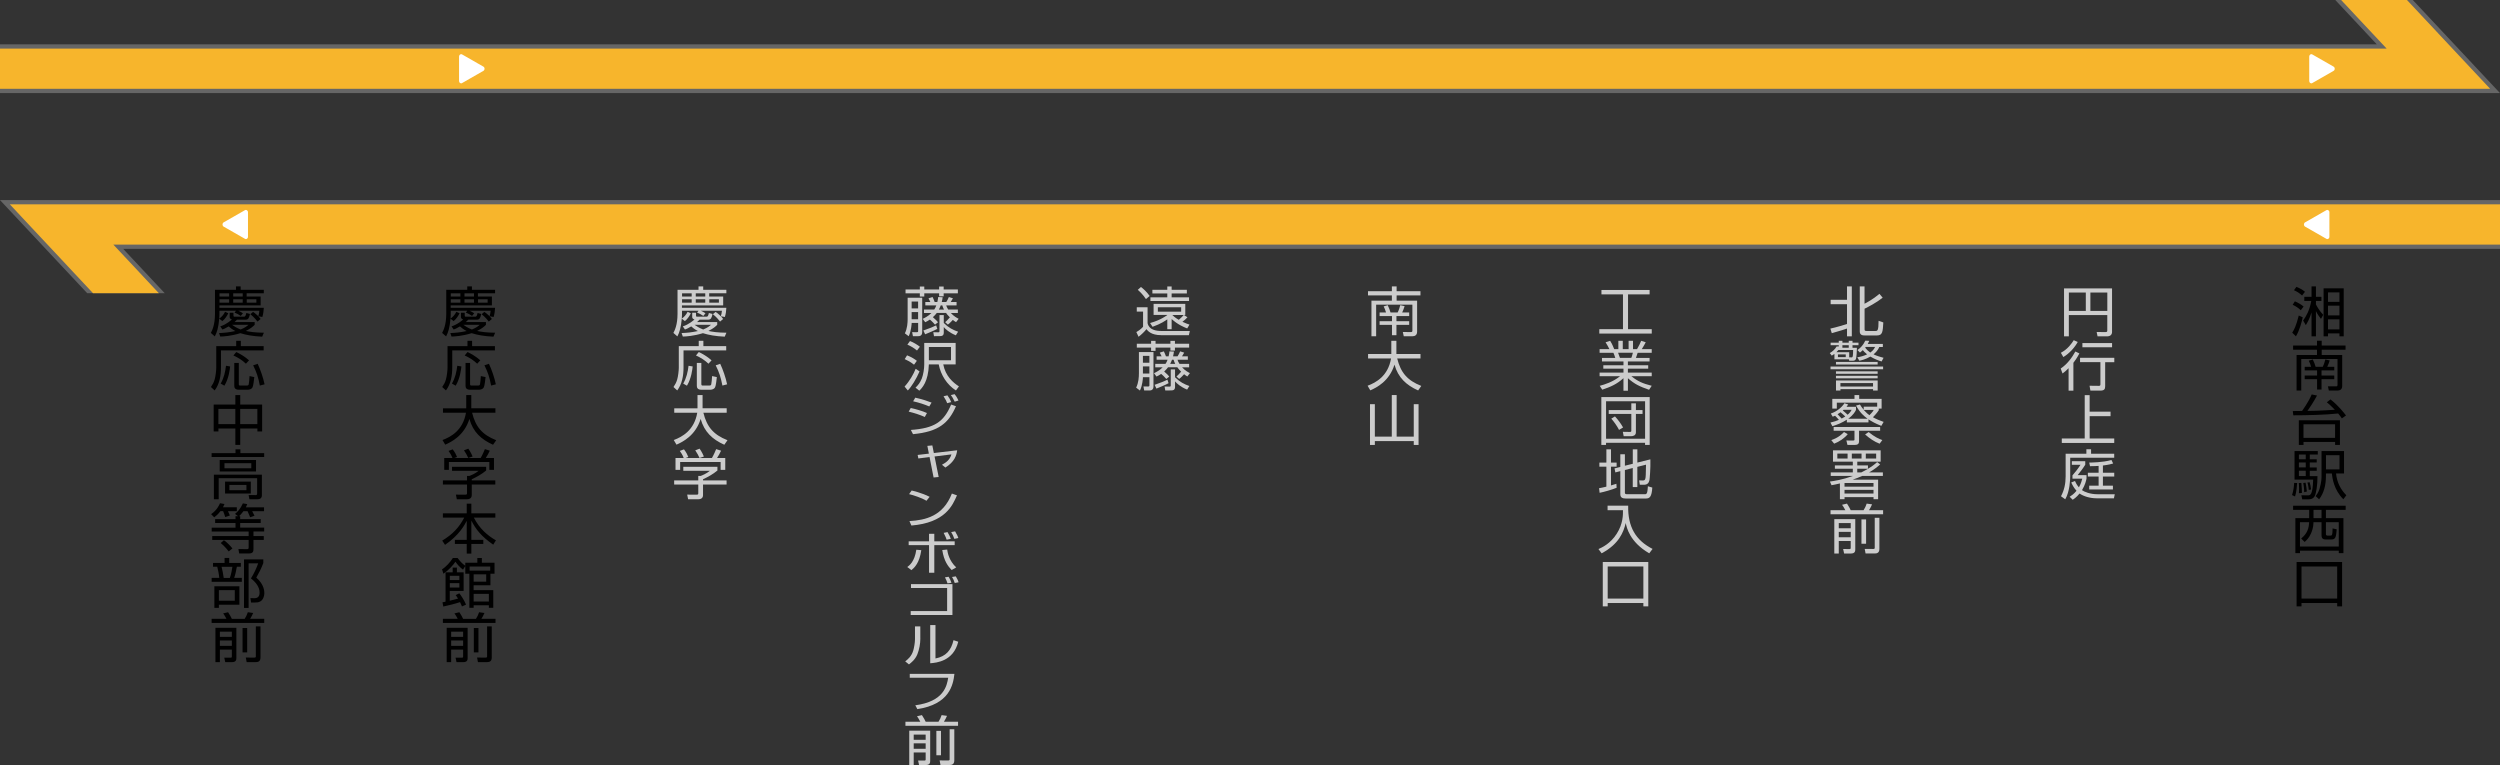 <?xml version="1.0" encoding="UTF-8"?>
<svg id="_レイヤー_1" data-name="レイヤー_1" xmlns="http://www.w3.org/2000/svg" viewBox="0 0 873.86 267.41">
  <rect x="0" y="0" width="873.86" height="267.41" fill="#333333" stroke="none"/>
  <defs>
    <style>
      .cls-1 {
        fill: #fff;
      }

      .cls-2 {
        fill: #666;
      }

      .cls-3 {
        fill: #ccc;
      }

      .cls-4 {
        fill: #f7b52c;
      }
    </style>
  </defs>
  <polygon class="cls-2" points="0 15.5 0 32.54 873.86 32.54 843.38 0 816.28 0 830.8 15.5 0 15.5"/>
  <polygon class="cls-4" points="817.88 31.05 852.75 31.05 870.42 31.05 841.34 0 818.33 0 834.24 16.99 817.88 16.99 0 16.99 0 31.05 817.88 31.05"/>
  <polygon class="cls-2" points="873.86 86.99 873.86 69.94 0 69.94 30.48 102.49 57.58 102.49 43.06 86.99 873.86 86.99"/>
  <polygon class="cls-4" points="55.98 71.43 21.11 71.43 3.44 71.43 32.52 102.49 55.53 102.49 39.62 85.5 55.98 85.5 873.86 85.5 873.86 71.43 55.98 71.43"/>
  <g>
    <path d="M801.23,116.29c.65-1.03,1.35-2.27,2.29-6l1.39.62c-.32,1.5-1.07,4.46-2.38,6.65l-1.31-1.28ZM804.22,108.43c-1.03-.92-1.58-1.28-2.83-1.9l.77-1.2c1.15.49,2.12,1.05,3.05,1.82l-.99,1.28ZM804.68,103.3c-.97-.88-1.68-1.33-2.83-1.86l.85-1.17c1.11.43,2.16,1.03,2.99,1.71l-1.01,1.32ZM805.05,112.04c1.05-1.5,2.26-3.53,2.83-6.84h-2.43v-1.45h2.53v-3.63h1.54v3.63h1.92v1.45h-1.92v1.2c.3.62,1.19,2.24,2.55,3.65l-.79,1.41c-.36-.45-1.21-1.54-1.76-2.71v8.82h-1.54v-8.37c-.67,2.2-1.38,3.46-2,4.44l-.93-1.6ZM819.22,117.56h-1.48v-1.02h-4v1.02h-1.54v-16.77h7.03v16.77ZM817.74,102.21h-4v3.31h4v-3.31ZM817.74,106.85h-4v3.4h4v-3.4ZM817.74,111.61h-4v3.52h4v-3.52Z"/>
    <path d="M811.54,119.1v1.67h8.33v1.47h-8.33v1.84h7.16v10.85c0,1.3-.93,1.58-1.58,1.58h-3.09l-.32-1.48,2.85.02c.26,0,.5-.08.5-.45v-9.12h-12.67v11.03h-1.64v-12.43h7.14v-1.84h-8.35v-1.47h8.35v-1.67h1.64ZM807.84,128.2c-.26-.88-.51-1.49-.83-2.12l1.41-.43c.46.92.73,1.67.99,2.56h2.49c.44-.88.75-1.88.91-2.56l1.52.34c-.22.75-.53,1.58-.85,2.22h2.45v1.26h-4.45v1.79h4.45v1.28h-4.45v3.61h-1.56v-3.61h-4.33v-1.28h4.33v-1.79h-4.33v-1.26h2.26Z"/>
    <path d="M814.61,139.61c2.85,2.22,4.89,4.91,5.42,5.62l-1.44,1.01c-.34-.49-.69-.98-1.31-1.71-4.18.49-11.44.64-15.67.64l-.18-1.49c.12,0,2.91-.04,3.25-.04.14-.21,2.3-3.18,3.36-5.77l1.86.38c-1.03,1.96-2.55,4.29-3.34,5.38.47,0,2.67-.04,3.11-.06,1.09-.02,5.58-.28,6.47-.34-1.56-1.62-2.26-2.16-2.81-2.61l1.29-1.02ZM817.9,155.53h-1.68v-1.05h-11.04v1.05h-1.64v-8.63h14.37v8.63ZM816.21,148.31h-11.04v4.74h11.04v-4.74Z"/>
    <path d="M801.17,173.05c.55-1.54.71-3.5.73-4.25l1.05.04c-.04.75-.22,3.16-.73,4.7l-1.05-.49ZM810.18,158.89h-2.81v1.64h2.43v1.13h-2.43v1.73h2.43v1.17h-2.43v1.86h2.69c.02,3.25-.46,6-.95,6.94-.16.32-.61,1.17-2.16,1.17h-2.22l-.3-1.41,2.28.02c.77,0,1.68.04,1.84-5.51h-6.51v-9.96h8.13v1.24ZM803.55,172.41c.04-.43.08-.81.08-1.64,0-1.03-.06-1.45-.1-1.94l.89-.02c.16,1.8.16,2.01.2,3.5l-1.07.09ZM805.96,158.89h-2.39v1.64h2.39v-1.64ZM805.96,161.65h-2.39v1.73h2.39v-1.73ZM805.96,164.55h-2.39v1.86h2.39v-1.86ZM805.41,172.03c0-1.43-.24-2.75-.32-3.2l.81-.11c.22,1.05.38,2.03.44,3.1l-.93.21ZM807.01,171.26c-.02-.41-.12-1.43-.46-2.58l.75-.13c.2.64.42,1.48.53,2.54l-.83.17ZM819.34,157.65v7.84h-2.79c.32,3.18,1.62,5.62,3.6,7.63l-1.05,1.39c-3.32-3.29-3.84-7.41-4.02-9.02h-2.06v.83c0,3.31-.73,6.05-2.39,8.2l-1.23-1.11c.42-.54,1.03-1.32,1.39-2.59.69-2.39.69-3.67.69-4.57v-8.59h7.86ZM817.76,159.12h-4.73v4.96h4.73v-4.96Z"/>
    <path d="M819.9,178.21h-6.89v2.89h6.12v12.24h-1.62v-.85h-13.56v.85h-1.62v-12.24h4.83v-2.89h-5.62v-1.43h18.37v1.43ZM807.15,182.52h-3.21v8.52h13.56v-8.52h-4.49v4.19c0,.36.26.51.59.51h.99c.4,0,.77,0,.75-2.52l1.44.32c-.2,2.65-.38,3.55-1.84,3.55h-1.76c-.71,0-1.7,0-1.7-1.41v-4.64h-2.83v.34c0,1.39-.53,2.91-.91,3.72-.63,1.39-1.39,2.16-2.16,2.86l-1.21-1.2c1.21-1.05,2.59-2.44,2.75-5.34l.02-.38ZM811.48,178.21h-2.81v2.89h2.81v-2.89Z"/>
    <path d="M804.48,211.95h-1.72v-15.51h15.91v15.51h-1.72v-1.17h-12.47v1.17ZM804.48,209.23h12.47v-11.22h-12.47v11.22Z"/>
  </g>
  <g>
    <path class="cls-3" d="M738.26,115.97c0,1.07-.67,1.6-1.76,1.6h-3.31l-.32-1.52,3.13.02c.36,0,.59-.08.59-.53v-5.4h-13.44v7.43h-1.68v-16.77h16.78v15.17ZM723.16,102.26v6.43h5.92v-6.43h-5.92ZM730.68,102.26v6.43h5.92v-6.43h-5.92Z"/>
    <path class="cls-3" d="M720.31,128.82c2.41-1.64,3.98-3.89,5.12-5.96l1.41.68c-.95,1.75-1.6,2.65-2.1,3.27v9.74h-1.68v-7.84c-.89.9-1.56,1.43-2.12,1.84l-.63-1.73ZM720.37,123.31c2.45-1.28,3.86-3.37,4.49-4.4l1.4.62c-.95,1.77-2.79,3.93-5.03,5.28l-.87-1.5ZM739.04,126.6h-3.19v8.4c0,1.07-.36,1.54-1.76,1.54h-3.4l-.3-1.71,3.21.04c.42,0,.59-.08.59-.53v-7.75h-7.12v-1.52h11.97v1.52ZM738.26,121.38h-10.37v-1.47h10.37v1.47Z"/>
    <path class="cls-3" d="M730.43,143.89h7.3v1.58h-7.3v7.8h8.59v1.56h-18.33v-1.56h8.01v-15.15h1.72v5.77Z"/>
    <path class="cls-3" d="M729.28,158.61v-1.56h1.64v1.56h8.09v1.39h-15.38v6.54c0,.86-.12,5.25-1.74,7.99l-1.48-1.07c1.15-2.14,1.62-4.46,1.62-6.88v-7.97h7.24ZM739.21,172.75l-.3,1.43h-6.06c-2.32,0-4.57-.71-5.96-1.67-1.01,1.26-1.9,1.86-2.39,2.18l-1.07-1.05c.59-.38,1.46-.92,2.4-2.09-.99-1.09-1.52-2.18-1.84-2.91l1.31-.51c.22.51.57,1.3,1.37,2.22.77-1.37,1.01-2.39,1.17-3.04h-3.42v-1.15c.67-.73,2.12-2.56,2.81-3.7h-3.03v-1.26h4.69v1.24c-.61,1.02-2.02,2.88-2.65,3.63h3.09v1.2c-.16.79-.46,2.2-1.58,4.06.81.58,2.83,1.43,5.42,1.43h6.06ZM735.06,165.25h3.96v1.33h-3.96v3.18h3.5v1.33h-8.29v-1.33h3.29v-3.18h-3.76v-1.33h3.76v-2.39c-1.62.09-2.22.09-3.01.09l-.28-1.26c.77-.02,4.65-.02,7.78-.9l.59,1.22c-.69.19-1.7.49-3.58.7v2.54Z"/>
  </g>
  <g>
    <path class="cls-3" d="M639.79,114.86c2.08-.45,4.87-1.3,5.82-1.62v-6.92h-5.72v-1.52h5.72v-4.68h1.68v17.45h-1.68v-2.73c-.42.15-3.19,1.07-5.32,1.62l-.49-1.6ZM651.74,100.12v6.05c.59-.3,2.99-1.56,5.21-3.46l1.13,1.35c-2.12,1.69-5.05,3.23-6.33,3.85v7.22c0,.43.14.56.71.56h3.05c.73,0,1.13,0,1.13-3.55l1.66.56c-.18,3.21-.26,4.55-2.18,4.55h-4.37c-.44,0-1.68,0-1.68-1.35v-15.79h1.68Z"/>
    <path class="cls-3" d="M646.3,125.61h-5.09v-1.9c-.42.3-.67.45-.93.6l-.69-.9c.99-.56,1.82-1.32,2.39-2.31h.75v-.43h-2.85v-.9h2.85v-.64h1.27v.64h2.22v-.64h1.31v.64h2.1v.9h-2.1v.9h1.54c0,.66-.1,3.59-.4,4.04-.1.13-.32.49-.99.49h-1.31l-.08-.49ZM658.23,129.07h-18.38v-.94h18.38v.94ZM656.32,127.41h-14.57v-.9h14.57v.9ZM656.32,130.66h-14.57v-.87h14.57v.87ZM656.32,132.24h-14.57v-.87h14.57v.87ZM656.32,136.51h-1.6v-.49h-11.4v.49h-1.56v-3.53h14.57v3.53ZM642.6,122.35c-.24.28-.46.51-.69.75h4.47v1.8l.81.02c.14,0,.28-.02.36-.17.18-.39.2-2.03.2-2.41h-5.15ZM645.17,123.88h-2.73v.96h2.73v-.96ZM654.71,133.9h-11.4v1.2h11.4v-1.2ZM646.22,121.56v-.9h-2.22v.9h2.22ZM658.14,120.21v1.07h-1.25c-.16.38-.61,1.45-2,2.59,1.25.58,2.47.92,3.5,1.2l-.69,1.28c-.99-.3-2.3-.75-3.92-1.71-1.72,1-3.19,1.32-3.86,1.45l-.71-1.2c1.45-.24,2.43-.56,3.42-1.03-.81-.64-1.25-1.17-1.5-1.48-.38.38-.67.6-.99.86l-.87-.88c1.23-.9,2-1.75,2.73-3.29l1.41.06c-.22.49-.36.73-.55,1.09h5.28ZM652.14,121.28l-.18.23c.61.81,1.19,1.3,1.78,1.73,1.11-.79,1.44-1.49,1.68-1.96h-3.29Z"/>
    <path class="cls-3" d="M639.79,147.71c1.38-.32,2.18-.6,2.99-.96-.51-.6-1.01-1.09-1.35-1.43-.38.19-.5.23-.81.34l-.67-1.11c2.14-.7,3.92-2.26,4.77-3.61l1.31.45c-.2.28-.34.49-.59.81h3.31v1.09c-.24.49-.81,1.69-2.71,3.08h6.77c-1.19-.85-2.69-2.09-4.04-4.61l1.37-.36c.3.49.63,1.03,1.31,1.84v-1.09h4.71v-1.41h-14.11v2.09h-1.58v-3.42h7.76v-1.32h1.64v1.32h7.84v3.42h-.99v.56c-.65,1.05-1.72,2.12-2.04,2.46,1.21.68,2.43,1.15,3.74,1.62l-.81,1.39c-2.16-.85-3.46-1.6-4.49-2.29v1.07h-7.56v-.94c-1.78,1.13-3.36,1.75-5.07,2.27l-.67-1.28ZM640.11,153.84c.83-.3,2.77-.98,4.45-2.84l1.31.75c-1.11,1.41-2.97,2.65-4.75,3.33l-1.01-1.24ZM649.82,150.57v3.72c0,.83-.47,1.24-1.54,1.24h-2.51l-.38-1.56,2.32.02c.24,0,.51,0,.51-.32v-3.1h-7.28v-1.32h16.25v1.32h-7.36ZM645,145.59c-.46-.47-.87-.81-1.66-1.49-.51.38-.77.54-1.03.7.4.38,1.03,1.03,1.44,1.5.4-.19.89-.47,1.25-.71ZM644.4,143.24c-.12.09-.2.17-.26.23,1.11.96,1.23,1.05,1.68,1.5.91-.77,1.17-1.26,1.42-1.73h-2.85ZM651.45,143.29c.85.96,1.54,1.52,2,1.84,1.09-1.09,1.33-1.52,1.5-1.84h-3.5ZM653.17,151.02c2.1,1.73,3.62,2.39,4.79,2.8l-.95,1.28c-1.94-.77-3.42-1.79-5.07-3.23l1.23-.85Z"/>
    <path class="cls-3" d="M649.19,162.67h3.74v1.18h-3.74v1.28h1.42c3.29-1.6,4.79-2.93,5.54-3.61l1.05.81c-.59.54-1.68,1.54-3.88,2.8h4.83v1.22h-7.2c-1.01.47-2.34.96-3.38,1.32h8.91v6.82h-1.6v-.73h-10.13v.73h-1.62v-5.51c-1.48.36-2.12.47-2.93.62l-.57-1.28c1.56-.21,4.43-.64,8.09-1.97h-7.8v-1.22h7.72v-1.28h-6.27v-1.18h6.27v-1.3h-6.93v-3.95h16.66v3.95h-8.17v1.3ZM645.81,158.55h-3.58v1.73h3.58v-1.73ZM654.87,168.83h-10.13v1.28h10.13v-1.28ZM654.87,171.24h-10.13v1.28h10.13v-1.28ZM650.69,158.55h-3.4v1.73h3.4v-1.73ZM655.8,158.55h-3.62v1.73h3.62v-1.73Z"/>
    <path class="cls-3" d="M645.03,178.34c-.34-.71-.91-1.58-1.15-1.9l1.72-.41c.61.88,1.09,1.84,1.31,2.31h4.49c.55-.88.75-1.33,1.09-2.31l1.88.26c-.32.77-.63,1.33-1.07,2.05h4.93v1.43h-18.38v-1.43h5.18ZM648.5,181.46v10.55c0,.54-.02,1.47-1.54,1.47h-2.36l-.34-1.58,2.1.02c.42,0,.55-.04.55-.45v-2.37h-4.18v4.38h-1.56v-12.01h7.32ZM646.91,182.84h-4.18v1.82h4.18v-1.82ZM646.91,185.9h-4.18v1.9h4.18v-1.9ZM650.66,190.07v-8.52h1.62v8.52h-1.62ZM656.93,180.99v10.88c0,1.5-1.01,1.6-1.7,1.6h-3.13l-.3-1.6,2.99.02c.51,0,.51-.23.51-.45v-10.45h1.62Z"/>
  </g>
  <g>
    <path class="cls-3" d="M576.61,101.36v1.54h-7.54v12.16h8.29v1.54h-18.33v-1.54h8.27v-12.16h-7.52v-1.54h16.82Z"/>
    <path class="cls-3" d="M576.43,136.25c-3.36-1.17-5.03-1.97-7.4-4.04v4.36h-1.56v-4.38c-2.32,2.12-4.61,3.1-7.42,4.02l-.87-1.35c1.82-.49,4.57-1.33,7.11-3.36h-7.16v-1.26h8.35v-1.37h-7.05v-1.2h7.05v-1.32h-7.52v-1.24h4.65c-.12-.45-.46-1.39-.65-1.8h-4.83v-1.28h3.42c-.4-.83-.61-1.2-1.33-2.39l1.6-.51c.24.38.71,1.11,1.41,2.9h1.46v-2.91h1.54v2.91h2.04v-2.91h1.54v2.91h1.41c.61-.98,1.11-2.11,1.44-2.9l1.6.51c-.28.56-.89,1.64-1.39,2.39h3.48v1.28h-4.91c-.26.81-.4,1.2-.61,1.8h4.77v1.24h-7.58v1.32h7.1v1.2h-7.1v1.37h8.33v1.26h-7.12c2.24,1.8,4,2.56,7.12,3.35l-.93,1.41ZM570.21,125.1c.08-.19.42-1.05.55-1.8h-5.17c.1.26.53,1.52.65,1.8h3.96Z"/>
    <path class="cls-3" d="M576.64,138.8v16.73h-1.62v-.75h-13.64v.75h-1.64v-16.73h16.9ZM561.39,140.25v13.1h13.64v-13.1h-13.64ZM562.32,143.33h7.9v-2.35h1.6v2.35h2.32v1.37h-2.32v6.43c0,1.07-.95,1.35-1.7,1.35h-2.57l-.3-1.54,2.47.04c.34,0,.5-.09.5-.41v-5.87h-7.9v-1.37ZM564.49,145.55c.87.94,1.94,2.24,2.85,3.87l-1.42.85c-.67-1.37-1.9-3.05-2.71-3.93l1.29-.79Z"/>
    <path class="cls-3" d="M565.09,170.49c-1.35.6-4.49,1.49-5.96,1.77l-.18-1.62c.55-.09,1.07-.17,2.55-.53v-6.99h-2.45v-1.43h2.45v-4.62h1.62v4.62h1.96v1.43h-1.96v6.56c1.09-.32,1.42-.43,1.88-.58l.08,1.39ZM570.73,162.11v-5.04h1.6v4.62l4.55-1.13c.1,3.08-.24,6.86-.32,7.26-.2.96-.73,1.62-1.86,1.62h-1.52l-.24-1.52,1.38.02c.57,0,.69-.28.81-.71.14-.45.16-1.6.22-4.81l-3.03.77v7.07h-1.6v-6.67l-2.75.7v7.95c0,.36.24.51.71.51h6.2c.4,0,.61,0,.83-.54.18-.47.26-1.69.3-2.24l1.54.45c-.2,3.4-1.03,3.83-2.24,3.83h-7.1c-1.13,0-1.84-.39-1.84-1.47v-8.1l-1.74.45-.28-1.41,2.02-.51v-4.42h1.6v4l2.75-.68Z"/>
    <path class="cls-3" d="M569.12,176.76c-.16,7.37,2.61,12.09,8.53,15.11l-1.17,1.54c-6.87-3.99-7.9-9.06-8.21-10.6-.79,3.27-2.39,7.37-8.43,10.6l-1.11-1.49c1.27-.56,4.18-1.88,6.39-5.36,2.22-3.46,2.2-6.66,2.18-8.23h-5.38v-1.58h7.2Z"/>
    <path class="cls-3" d="M561.96,211.95h-1.72v-15.51h15.91v15.51h-1.72v-1.17h-12.47v1.17ZM561.96,209.23h12.47v-11.22h-12.47v11.22Z"/>
  </g>
  <g>
    <path class="cls-3" d="M488.18,100.12v1.67h8.33v1.47h-8.33v1.84h7.16v10.85c0,1.3-.93,1.58-1.58,1.58h-3.09l-.32-1.48,2.85.02c.26,0,.49-.08.49-.45v-9.12h-12.67v11.03h-1.64v-12.43h7.14v-1.84h-8.35v-1.47h8.35v-1.67h1.64ZM484.48,109.22c-.26-.88-.51-1.49-.83-2.12l1.41-.43c.46.92.73,1.67.99,2.56h2.49c.44-.88.75-1.88.91-2.56l1.52.34c-.22.75-.53,1.58-.85,2.22h2.45v1.26h-4.45v1.79h4.45v1.28h-4.45v3.61h-1.56v-3.61h-4.33v-1.28h4.33v-1.79h-4.33v-1.26h2.26Z"/>
    <path class="cls-3" d="M486.34,119.12h1.76v4.61h8.43v1.56h-8.15c1.23,4.93,3.5,7.67,8.43,9.61l-1.11,1.58c-4.12-1.84-6.99-4.47-8.27-9.02-1.8,5.85-6.37,8.08-8.45,8.99l-.95-1.62c2.95-1.09,7.16-3.4,8.21-9.53h-8.04v-1.56h8.13v-4.61Z"/>
    <path class="cls-3" d="M480.57,152.62h5.92v-14.53h1.7v14.53h5.98v-11.34h1.68v14.25h-1.68v-1.35h-13.6v1.35h-1.7v-14.25h1.7v11.34Z"/>
  </g>
  <g>
    <path class="cls-3" d="M401.13,107.4v5.56c.49,2.33,2.97,2.73,4.71,2.73h10.05l-.32,1.47h-9.66c-3.62,0-4.77-1.58-5.17-2.11-.83,1.02-1.74,1.88-2.77,2.67l-.77-1.65c.83-.47,1.7-1.11,2.35-1.84v-5.32h-2.2v-1.5h3.76ZM400.56,104.54c-1.01-1.58-2.45-2.88-2.85-3.23l1.11-1c.83.64,2.04,1.71,3.03,3.14l-1.29,1.09ZM414.98,114.8c-.93-.36-3.29-1.3-5.44-3.29v3.55h-1.52v-3.44c-.53.39-2.2,1.58-5.15,2.61l-.87-1.32c3.76-1.03,5.78-2.61,6.02-2.8v-.02h-4.79v-3.87h11.08v3.87h-.51l1.27.81c-.73.75-.91.94-1.76,1.58,1.15.55,1.88.79,2.47.98l-.79,1.33ZM408.02,101.29v-1.15h1.52v1.15h5.32v1.3h-5.32v1.33h6.08v1.3h-13.5v-1.3h5.9v-1.33h-5.21v-1.3h5.21ZM412.87,107.41h-8.15v1.54h8.15v-1.54ZM409.76,110.1c.3.28.91.9,2.28,1.69,1.05-.88,1.42-1.33,1.7-1.69h-3.98Z"/>
    <path class="cls-3" d="M403.19,123.05v12.03c0,1.39-1.07,1.41-1.44,1.41h-1.8l-.28-1.41,1.66.02c.44,0,.44-.24.44-.43v-2.82h-2.26c-.02.41-.14,2.82-1.05,4.66l-1.33-1.02c.85-1.65.97-3.74.97-4.98v-7.46h5.09ZM403.92,119.14v1.02h5.19v-1.02h1.58v1.02h4.97v1.35h-4.97v1.05h-1.58v-1.05h-5.19v1.13h-1.56v-1.13h-4.99v-1.35h4.99v-1.02h1.56ZM401.76,124.38h-2.26v2.41h2.26v-2.41ZM401.76,128.07h-2.26v2.5h2.26v-2.5ZM407.68,132.49c-.28-.32-.91-1.07-1.8-1.79-.69.47-1.17.7-1.64.92l-.87-1.18c.73-.36,1.86-.88,3.05-2.05h-2.61v-1.2h3.58c.26-.4.46-.7.73-1.45h-3.84v-1.18h1.76c-.32-.71-.48-1.02-.65-1.3l1.43-.45c.22.4.67,1.54.73,1.75h.93c.18-.77.24-1.3.3-1.75l1.56.08c-.1.77-.18,1.15-.32,1.67h1.58c.38-.58.63-1.09.91-1.75l1.42.45c-.42.77-.48.87-.77,1.3h2.04v1.18h-3.62c.14.4.32.87.69,1.45h3.38v1.2h-2.47c1.11,1.2,2.16,1.73,2.75,2.03l-.91,1.18c-.42-.26-.65-.41-1.13-.79-.16.17-.99,1.11-1.72,1.65l-.95-.85c.38-.34.87-.77,1.64-1.69-.65-.62-1.05-1.13-1.33-1.54h-3.25c-.36.49-.73.92-1.35,1.48,1.13.96,1.5,1.43,1.78,1.77l-1.05.85ZM403.58,134.52c2.53-.88,3.48-1.3,4.49-1.8l.4,1.22c-1.05.58-2.81,1.3-4.25,1.9l-.63-1.32ZM410.73,135.23c0,1.18-.75,1.24-1.5,1.24l-1.92.02-.24-1.39,1.7.04c.26,0,.46-.02.46-.41v-5.62h1.5v2.76c1.74,1.71,3.19,2.41,5.01,3.06l-.79,1.26c-2.34-.96-3.64-2.2-4.22-2.88v1.92ZM409.66,125.74c-.12.34-.26.73-.63,1.45h1.76c-.34-.7-.46-1.05-.57-1.45h-.55Z"/>
  </g>
  <g>
    <path class="cls-3" d="M322.35,104.07v12.03c0,1.39-1.07,1.41-1.44,1.41h-1.8l-.28-1.41,1.66.02c.44,0,.44-.24.44-.43v-2.82h-2.26c-.02.41-.14,2.82-1.05,4.66l-1.33-1.02c.85-1.65.97-3.74.97-4.98v-7.46h5.09ZM323.08,100.16v1.02h5.19v-1.02h1.58v1.02h4.97v1.35h-4.97v1.05h-1.58v-1.05h-5.19v1.13h-1.56v-1.13h-4.99v-1.35h4.99v-1.02h1.56ZM320.92,105.4h-2.26v2.41h2.26v-2.41ZM320.92,109.09h-2.26v2.5h2.26v-2.5ZM326.84,113.5c-.28-.32-.91-1.07-1.8-1.79-.69.47-1.17.7-1.64.92l-.87-1.18c.73-.36,1.86-.88,3.05-2.05h-2.61v-1.2h3.58c.26-.4.46-.7.73-1.45h-3.84v-1.18h1.76c-.32-.71-.48-1.02-.65-1.3l1.43-.45c.22.4.67,1.54.73,1.75h.93c.18-.77.24-1.3.3-1.75l1.56.08c-.1.77-.18,1.15-.32,1.67h1.58c.38-.58.63-1.09.91-1.75l1.42.45c-.42.77-.48.87-.77,1.3h2.04v1.18h-3.62c.14.4.32.87.69,1.45h3.38v1.2h-2.47c1.11,1.2,2.16,1.73,2.75,2.03l-.91,1.18c-.42-.26-.65-.41-1.13-.79-.16.17-.99,1.11-1.72,1.65l-.95-.85c.38-.34.87-.77,1.64-1.69-.65-.62-1.05-1.13-1.33-1.54h-3.25c-.36.49-.73.92-1.35,1.48,1.13.96,1.5,1.43,1.78,1.77l-1.05.85ZM322.74,115.53c2.53-.88,3.48-1.3,4.49-1.8l.4,1.22c-1.05.58-2.81,1.3-4.25,1.9l-.63-1.32ZM329.89,116.25c0,1.18-.75,1.24-1.5,1.24l-1.92.02-.24-1.39,1.7.04c.26,0,.46-.02.46-.41v-5.62h1.5v2.76c1.74,1.71,3.19,2.41,5.01,3.06l-.79,1.26c-2.34-.96-3.64-2.2-4.22-2.88v1.92ZM328.82,106.76c-.12.34-.26.73-.63,1.45h1.76c-.34-.7-.46-1.05-.57-1.45h-.55Z"/>
    <path class="cls-3" d="M316.19,135.12c1.78-1.94,3.13-4.32,3.88-6.22l1.35.92c-1.07,2.54-2.85,5.41-4.1,6.67l-1.13-1.37ZM319.5,127.49c-1.23-1.05-2.85-1.77-3.27-1.96l.83-1.33c1.7.66,2.79,1.43,3.42,1.92l-.99,1.37ZM320.53,122.52c-.97-.81-2.18-1.56-3.36-2.05l.91-1.26c1.27.47,2.71,1.39,3.46,1.99l-1.01,1.32ZM329.71,127.37c.79,4.12,3.44,6.37,5.48,7.69l-1.05,1.43c-3.17-2.05-5.28-5.38-6.02-9.12h-3.44c-.18,6.09-2.41,8.29-3.34,9.19l-1.33-1.05c.91-.9,1.58-1.67,2.22-3.25.49-1.28.83-3.38.83-4.76v-7.63h10.98v7.5h-4.33ZM332.42,125.94v-4.64h-7.74v4.64h7.74Z"/>
    <path class="cls-3" d="M323.26,145.75c-1.86-.82-3.72-1.41-5.64-1.87l.73-1.27c1.7.36,4.1,1.06,5.66,1.76l-.75,1.38ZM318.37,150.28c8.17-.57,11.54-2.75,14.09-8.88l1.7.6c-2.55,5.85-6,8.91-15.02,9.76l-.77-1.49ZM324.82,142.07c-1.52-.65-3.4-1.3-5.64-1.8l.75-1.27c2.61.57,4.55,1.28,5.7,1.72l-.81,1.35ZM331.08,140.93c-.26-.74-.36-.92-1.27-2.42l1.35-.32c.69.95.95,1.38,1.33,2.36l-1.4.38ZM333.71,140.39c-.79-1.52-.87-1.69-1.35-2.29l1.31-.33c.38.48.77.97,1.37,2.23l-1.33.4Z"/>
    <path class="cls-3" d="M324.17,155.85l1.72-.16.53,2.66,8.15-.96c-.22,1.83-.91,4.03-4.12,6.04l-1.19-.98c1.52-.82,2.73-1.72,3.31-3.62l-5.9.73,1.44,7.17-1.78.17-1.41-7.14-3.92.49-.24-1.23,3.92-.46-.53-2.71Z"/>
    <path class="cls-3" d="M323.85,175.05c-1.62-1.01-4.63-1.99-6.08-2.33l.89-1.27c.34.08,3.58.82,6.29,2.21l-1.11,1.38ZM317.88,182.14c5.58-.32,11.76-1.68,14.84-9.62l1.78.63c-1.58,3.64-4.16,9.56-15.93,10.55l-.69-1.57Z"/>
    <path class="cls-3" d="M317.12,198.2c.73-.52,2.57-1.85,3.17-6.04l1.74.14c-.63,4.45-2.3,6.03-3.44,6.99l-1.46-1.09ZM326.58,186.59v2.63h7.12v1.34h-7.12v9.64h-1.84v-9.64h-7.12v-1.34h7.12v-2.63h1.84ZM331.08,192.08c.16,1.14.65,3.88,3.15,6.25l-1.58.92c-1.19-1.22-2.67-3.01-3.29-6.99l1.72-.17ZM330.9,188.65c-.16-.46-.38-1.12-1.05-2.39l1.35-.27c.73,1.28.89,1.57,1.15,2.36l-1.44.3ZM333.59,188.36c-.34-.96-.61-1.55-1.11-2.37l1.37-.27c.85,1.46.99,1.9,1.13,2.34l-1.39.3Z"/>
    <path class="cls-3" d="M332.92,204.17v10.79h-14.59v-1.36h12.73v-8.07h-12.63v-1.36h14.49ZM331.2,203.93c-.16-.52-.48-1.38-.89-2.12l1.27-.21c.51.85.71,1.22.99,2.12l-1.37.21ZM333.73,203.78c-.22-.76-.55-1.42-.95-2.1l1.31-.22c.57.92.79,1.46.99,2.07l-1.35.25Z"/>
    <path class="cls-3" d="M321.7,223.21c0,1.74-.38,3.86-1.05,5.52-.77,1.88-2.24,2.99-2.93,3.51l-1.31-1.06c.83-.63,2.18-1.72,2.79-3.72.28-.89.63-2.83.63-4.05v-4.46h1.86v4.26ZM327,230.16c3.64-.71,5.48-2.85,6.29-6.39l1.66.54c-1.66,6.82-7.58,7.36-9.8,7.53v-13.35h1.84v11.68Z"/>
    <path class="cls-3" d="M333.61,235.54c-.42,3.88-1.76,10.65-12.96,12.33l-.71-1.34c10.07-1.34,11.04-6.88,11.5-9.64h-13.44v-1.34h15.62Z"/>
    <path class="cls-3" d="M321.68,252.27c-.34-.71-.91-1.58-1.15-1.9l1.72-.41c.61.88,1.09,1.84,1.31,2.31h4.49c.55-.88.75-1.33,1.09-2.31l1.88.26c-.32.77-.63,1.33-1.07,2.05h4.93v1.43h-18.39v-1.43h5.19ZM325.14,255.39v10.55c0,.54-.02,1.47-1.54,1.47h-2.35l-.34-1.58,2.1.02c.42,0,.55-.04.55-.45v-2.37h-4.18v4.38h-1.56v-12.01h7.32ZM323.56,256.77h-4.18v1.82h4.18v-1.82ZM323.56,259.83h-4.18v1.9h4.18v-1.9ZM327.3,264v-8.52h1.62v8.52h-1.62ZM333.57,254.92v10.88c0,1.5-1.01,1.6-1.7,1.6h-3.13l-.3-1.6,2.99.02c.51,0,.51-.23.51-.45v-10.45h1.62Z"/>
  </g>
  <g>
    <path class="cls-3" d="M245.86,110.44c-.67-.49-1.46-.88-2.2-1.18l.51-.64h-5.78c0,1.45,0,1.8-.08,2.76.85-.62,1.52-1.33,2.04-2.39l1.13.51c-.51,1.03-1.17,2.01-2.08,2.74l-1.09-.85c-.3,3.21-.77,4.7-1.54,6.2l-1.39-1.22c.46-.88,1.44-2.82,1.44-6.65v-8.42h7.34v-1.18h1.64v1.18h8.09v1.22h-6v1.13h4.89v3.1h-14.41v.85h15.52c-.06,1.15-.18,2.05-.51,3.2l-1.41-.26c.16-.51.32-1.28.38-1.92h-7.36c.55.24.89.43,1.6.88l-.75.94ZM253.32,117.68c-3.33-.15-5.62-.6-7.62-1.22-3.31,1.02-5.86,1.15-7.03,1.18l-.42-1.22c1.64-.06,3.48-.21,5.7-.71-1.15-.58-1.88-1.2-2.33-1.62-1.27.77-1.78.94-2.2,1.09l-.75-1.09c2.28-.75,3.8-2.18,4.08-2.43-.22-.06-.79-.21-.79-.86v-1.49h1.33v.96c0,.21,0,.43.34.43h3.34c.42,0,.57-.26.81-1.3l1.27.34c-.24,1.24-.53,1.99-1.42,1.99h-3.09c-.28.28-.51.51-.89.85h7.05v.96c-.49.49-1.27,1.26-3.09,2.14,1.37.3,3.23.6,6.31.62l-.59,1.37ZM241.77,102.53h-3.36v1.13h3.36v-1.13ZM241.77,104.61h-3.36v1.18h3.36v-1.18ZM242.8,113.54c.59.43,1.54,1.07,2.99,1.64,1.6-.66,2.16-1.15,2.73-1.64h-5.72ZM246.52,102.53h-3.32v1.13h3.32v-1.13ZM246.52,104.61h-3.32v1.18h3.32v-1.18ZM251.29,104.61h-3.36v1.18h3.36v-1.18ZM251.7,112.41c-1.19-1.52-2.1-2.24-2.51-2.58l.95-.81c.91.58,2.06,1.67,2.63,2.48l-1.07.9Z"/>
    <path class="cls-3" d="M245.86,119.12v1.86h7.98v1.49h-14.92v6c0,2.82-.48,5.7-2.2,8.01l-1.31-1.2c.63-.96.97-1.49,1.31-2.67.34-1.17.55-3.21.55-4.06v-7.56h6.97v-1.86h1.62ZM238.82,134.07c1.13-1.94,1.6-4.08,1.86-6.22l1.44.24c-.1.94-.44,4.17-2,6.73l-1.31-.75ZM247.64,127.13c-1.29-1.22-2.51-2.01-4.37-2.88l.99-1.2c1.23.56,3.03,1.6,4.47,2.9l-1.09,1.18ZM245.15,126.83v7.43c0,.49.2.51.63.51h2.1c.55,0,.65-.17.73-.41.1-.32.26-2.03.3-2.91l1.66.36c-.36,3.33-.57,3.57-.83,3.87-.34.38-.99.55-1.52.55h-3.07c-1.39,0-1.58-.79-1.58-1.39v-7.99h1.58ZM252.51,134.78c-.55-2.88-1.11-4.62-2.34-7.09l1.58-.53c.95,2.03,1.92,4.81,2.41,7.18l-1.66.43Z"/>
    <path class="cls-3" d="M243.82,138.1h1.76v4.61h8.43v1.56h-8.15c1.23,4.93,3.5,7.67,8.43,9.61l-1.11,1.58c-4.12-1.84-6.99-4.47-8.27-9.02-1.8,5.85-6.37,8.08-8.45,8.99l-.95-1.62c2.95-1.09,7.16-3.4,8.21-9.53h-8.04v-1.56h8.13v-4.61Z"/>
    <path class="cls-3" d="M250.77,164.46c-1.58,1.33-3.38,2.29-5.03,3.06v.39h8.23v1.45h-8.23v3.7c0,1.24-1.03,1.45-1.62,1.45h-3.6l-.32-1.62,3.23.02c.61,0,.65-.15.65-.58v-2.97h-8.43v-1.45h8.43v-1.56h.85c.46-.17,2.04-.79,3.21-1.79h-9.3v-1.39h11.93v1.28ZM248.85,160.09c.61-1.01,1.33-2.71,1.48-3.1l1.72.54c-.4.88-.89,1.77-1.41,2.56h2.87v4.15h-1.62v-2.76h-14.15v2.76h-1.62v-4.15h2.87c-.4-1.09-1.05-2.03-1.37-2.48l1.46-.54c.79,1,1.25,1.96,1.52,2.67l-.99.36h9.22ZM244.52,160.08c-.36-.83-.91-1.82-1.5-2.67l1.52-.58c.81,1.13,1.37,2.41,1.5,2.74l-1.52.51Z"/>
  </g>
  <g>
    <path d="M165.02,110.44c-.67-.49-1.46-.88-2.2-1.18l.51-.64h-5.78c0,1.45,0,1.8-.08,2.76.85-.62,1.52-1.33,2.04-2.39l1.13.51c-.51,1.03-1.17,2.01-2.08,2.74l-1.09-.85c-.3,3.21-.77,4.7-1.54,6.2l-1.39-1.22c.46-.88,1.44-2.82,1.44-6.65v-8.42h7.34v-1.18h1.64v1.18h8.09v1.22h-6v1.13h4.89v3.1h-14.41v.85h15.52c-.06,1.15-.18,2.05-.51,3.2l-1.41-.26c.16-.51.32-1.28.38-1.92h-7.36c.55.24.89.43,1.6.88l-.75.94ZM172.48,117.68c-3.33-.15-5.62-.6-7.62-1.22-3.31,1.02-5.86,1.15-7.03,1.18l-.42-1.22c1.64-.06,3.48-.21,5.7-.71-1.15-.58-1.88-1.2-2.33-1.62-1.27.77-1.78.94-2.2,1.09l-.75-1.09c2.28-.75,3.8-2.18,4.08-2.43-.22-.06-.79-.21-.79-.86v-1.49h1.33v.96c0,.21,0,.43.34.43h3.34c.42,0,.57-.26.81-1.3l1.27.34c-.24,1.24-.53,1.99-1.42,1.99h-3.09c-.28.28-.51.51-.89.85h7.05v.96c-.49.49-1.27,1.26-3.09,2.14,1.37.3,3.23.6,6.31.62l-.59,1.37ZM160.93,102.53h-3.36v1.13h3.36v-1.13ZM160.93,104.61h-3.36v1.18h3.36v-1.18ZM161.96,113.54c.59.43,1.54,1.07,2.99,1.64,1.6-.66,2.16-1.15,2.73-1.64h-5.72ZM165.68,102.53h-3.32v1.13h3.32v-1.13ZM165.68,104.61h-3.32v1.18h3.32v-1.18ZM170.45,104.61h-3.36v1.18h3.36v-1.18ZM170.86,112.41c-1.19-1.52-2.1-2.24-2.51-2.58l.95-.81c.91.58,2.06,1.67,2.63,2.48l-1.07.9Z"/>
    <path d="M165.02,119.12v1.86h7.98v1.49h-14.92v6c0,2.82-.48,5.7-2.2,8.01l-1.31-1.2c.63-.96.97-1.49,1.31-2.67.34-1.17.55-3.21.55-4.06v-7.56h6.97v-1.86h1.62ZM157.98,134.07c1.13-1.94,1.6-4.08,1.86-6.22l1.44.24c-.1.94-.44,4.17-2,6.73l-1.31-.75ZM166.8,127.13c-1.29-1.22-2.51-2.01-4.37-2.88l.99-1.2c1.23.56,3.03,1.6,4.47,2.9l-1.09,1.18ZM164.31,126.83v7.43c0,.49.2.51.63.51h2.1c.55,0,.65-.17.73-.41.1-.32.26-2.03.3-2.91l1.66.36c-.36,3.33-.57,3.57-.83,3.87-.34.38-.99.55-1.52.55h-3.07c-1.39,0-1.58-.79-1.58-1.39v-7.99h1.58ZM171.67,134.78c-.55-2.88-1.11-4.62-2.34-7.09l1.58-.53c.95,2.03,1.92,4.81,2.41,7.18l-1.66.43Z"/>
    <path d="M162.98,138.1h1.76v4.61h8.43v1.56h-8.15c1.23,4.93,3.5,7.67,8.43,9.61l-1.11,1.58c-4.12-1.84-6.99-4.47-8.27-9.02-1.8,5.85-6.37,8.08-8.45,8.99l-.95-1.62c2.95-1.09,7.16-3.4,8.21-9.53h-8.04v-1.56h8.13v-4.61Z"/>
    <path d="M169.93,164.46c-1.58,1.33-3.38,2.29-5.03,3.06v.39h8.23v1.45h-8.23v3.7c0,1.24-1.03,1.45-1.62,1.45h-3.6l-.32-1.62,3.23.02c.61,0,.65-.15.65-.58v-2.97h-8.43v-1.45h8.43v-1.56h.85c.46-.17,2.04-.79,3.21-1.79h-9.3v-1.39h11.93v1.28ZM168.01,160.09c.61-1.01,1.33-2.71,1.48-3.1l1.72.54c-.4.88-.89,1.77-1.41,2.56h2.87v4.15h-1.62v-2.76h-14.15v2.76h-1.62v-4.15h2.87c-.4-1.09-1.05-2.03-1.37-2.48l1.46-.54c.79,1,1.25,1.96,1.52,2.67l-.99.36h9.22ZM163.68,160.08c-.36-.83-.91-1.82-1.5-2.67l1.52-.58c.81,1.13,1.37,2.41,1.5,2.74l-1.52.51Z"/>
    <path d="M163.14,179.43v-3.38h1.62v3.38h8.39v1.49h-7.52c1.92,3.83,4.87,6.35,7.72,7.95l-.95,1.52c-4.25-2.97-6.1-5.4-7.64-8.42v6.73h4.18v1.43h-4.18v3.37h-1.62v-3.37h-4.14v-1.43h4.14v-6.65c-.71,1.37-2.55,4.96-7.58,8.4l-.99-1.48c3.6-2.16,5.94-4.61,7.7-8.05h-7.46v-1.49h8.33Z"/>
    <path d="M162.63,196.69h4.22v-1.64h1.58v1.64h4.43v3.85h-1.43v4.04h-5.88v1.69h6.87v6.19h-1.54v-.9h-5.32v.9h-1.5v-11.92h-1.42v-2.69l-.81,1.26c-1.15-.85-2.04-1.9-2.63-2.76-.83,1.22-2.43,3.01-4.2,4.19l-.49-1.54c1.35-.81,2.91-2.52,3.78-3.95h1.66c1.23,1.62,1.7,1.96,2.69,2.71v-1.07ZM160.57,207.4c.79,1.03,1.7,2.44,2.33,3.95l-1.42.62c-.26-.66-.44-1.03-.67-1.5-2.16.7-3.92,1.11-5.86,1.54l-.28-1.47c.71-.15.79-.17,1.07-.23v-10.25h2.49v-1.65h1.48v1.65h2.35v6.5h-4.85v3.42c1.23-.3,1.96-.47,2.91-.75-.38-.6-.59-.9-.85-1.24l1.29-.6ZM160.57,201.27h-3.34v1.49h3.34v-1.49ZM160.57,203.83h-3.34v1.54h3.34v-1.54ZM164.15,199.45h7.2v-1.43h-7.2v1.43ZM169.95,200.75h-4.39v2.56h4.39v-2.56ZM170.88,207.59h-5.32v2.67h5.32v-2.67Z"/>
    <path d="M160,216.31c-.34-.71-.91-1.58-1.15-1.9l1.72-.41c.61.88,1.09,1.84,1.31,2.31h4.49c.55-.88.75-1.33,1.09-2.31l1.88.26c-.32.77-.63,1.33-1.07,2.05h4.93v1.43h-18.39v-1.43h5.19ZM163.46,219.43v10.55c0,.54-.02,1.47-1.54,1.47h-2.35l-.34-1.58,2.1.02c.42,0,.55-.04.55-.45v-2.37h-4.18v4.38h-1.56v-12.01h7.32ZM161.88,220.8h-4.18v1.82h4.18v-1.82ZM161.88,223.86h-4.18v1.9h4.18v-1.9ZM165.62,228.04v-8.52h1.62v8.52h-1.62ZM171.89,218.96v10.88c0,1.5-1.01,1.6-1.7,1.6h-3.13l-.3-1.6,2.99.02c.51,0,.51-.23.51-.45v-10.45h1.62Z"/>
  </g>
  <g>
    <path d="M84.18,110.44c-.67-.49-1.46-.88-2.2-1.18l.51-.64h-5.78c0,1.45,0,1.8-.08,2.76.85-.62,1.52-1.33,2.04-2.39l1.13.51c-.51,1.03-1.17,2.01-2.08,2.74l-1.09-.85c-.3,3.21-.77,4.7-1.54,6.2l-1.39-1.22c.46-.88,1.44-2.82,1.44-6.65v-8.42h7.34v-1.18h1.64v1.18h8.09v1.22h-6v1.13h4.89v3.1h-14.41v.85h15.52c-.06,1.15-.18,2.05-.51,3.2l-1.41-.26c.16-.51.32-1.28.38-1.92h-7.36c.55.24.89.43,1.6.88l-.75.94ZM91.64,117.68c-3.33-.15-5.62-.6-7.62-1.22-3.31,1.02-5.86,1.15-7.03,1.18l-.42-1.22c1.64-.06,3.48-.21,5.7-.71-1.15-.58-1.88-1.2-2.33-1.62-1.27.77-1.78.94-2.2,1.09l-.75-1.09c2.28-.75,3.8-2.18,4.08-2.43-.22-.06-.79-.21-.79-.86v-1.49h1.33v.96c0,.21,0,.43.34.43h3.34c.42,0,.57-.26.81-1.3l1.27.34c-.24,1.24-.53,1.99-1.42,1.99h-3.09c-.28.28-.51.51-.89.85h7.05v.96c-.49.49-1.27,1.26-3.09,2.14,1.37.3,3.23.6,6.31.62l-.59,1.37ZM80.09,102.53h-3.36v1.13h3.36v-1.13ZM80.09,104.61h-3.36v1.18h3.36v-1.18ZM81.12,113.54c.59.43,1.54,1.07,2.99,1.64,1.6-.66,2.16-1.15,2.73-1.64h-5.72ZM84.84,102.53h-3.32v1.13h3.32v-1.13ZM84.84,104.61h-3.32v1.18h3.32v-1.18ZM89.61,104.61h-3.36v1.18h3.36v-1.18ZM90.02,112.41c-1.19-1.52-2.1-2.24-2.51-2.58l.95-.81c.91.58,2.06,1.67,2.63,2.48l-1.07.9Z"/>
    <path d="M84.18,119.12v1.86h7.98v1.49h-14.92v6c0,2.82-.48,5.7-2.2,8.01l-1.31-1.2c.63-.96.97-1.49,1.31-2.67.34-1.17.55-3.21.55-4.06v-7.56h6.97v-1.86h1.62ZM77.14,134.07c1.13-1.94,1.6-4.08,1.86-6.22l1.44.24c-.1.94-.44,4.17-2,6.73l-1.31-.75ZM85.96,127.13c-1.29-1.22-2.51-2.01-4.37-2.88l.99-1.2c1.23.56,3.03,1.6,4.47,2.9l-1.09,1.18ZM83.47,126.83v7.43c0,.49.2.51.63.51h2.1c.55,0,.65-.17.73-.41.1-.32.26-2.03.3-2.91l1.66.36c-.36,3.33-.57,3.57-.83,3.87-.34.38-.99.55-1.52.55h-3.07c-1.39,0-1.58-.79-1.58-1.39v-7.99h1.58ZM90.83,134.78c-.55-2.88-1.11-4.62-2.34-7.09l1.58-.53c.95,2.03,1.92,4.81,2.41,7.18l-1.66.43Z"/>
    <path d="M83.97,138.1v3.31h7.66v9.4h-1.66v-1.03h-6v5.73h-1.7v-5.73h-5.92v1.03h-1.66v-9.4h7.58v-3.31h1.7ZM82.26,142.93h-5.92v5.32h5.92v-5.32ZM89.96,142.93h-6v5.32h6v-5.32Z"/>
    <path d="M84.03,157.07v1.33h8.31v1.35h-18.37v-1.35h8.35v-1.33h1.7ZM91.55,172.95c0,.64-.12,1.56-1.54,1.56h-2.83l-.28-1.47,2.45.02c.28,0,.53-.06.53-.56v-5.34h-13.44v7.35h-1.68v-8.59h16.78v7.03ZM89.49,164.79h-12.69v-4h12.69v4ZM87.84,161.92h-9.38v1.75h9.38v-1.75ZM87.67,172.52h-9v-4.17h9v4.17ZM86.14,169.51h-5.96v1.84h5.96v-1.84Z"/>
    <path d="M82.78,177.33v1.35h-3.11c.48.96.57,1.22.67,1.52l-1.62.54c-.18-.66-.44-1.39-.73-2.07h-.93c-.87,1.15-1.66,1.77-2.18,2.16l-1.09-1.11c2.08-1.41,2.87-3.25,3.11-3.82l1.56.28c-.16.39-.24.58-.51,1.13h4.83ZM83.95,180.43v1.03h7.18v1.35h-7.18v1.62h8.39v1.35h-3.74v1.6h3.6v1.35h-3.6v2.86c0,1.07,0,1.88-1.68,1.88h-3.31l-.28-1.56,2.95.04c.51,0,.63-.13.63-.62v-2.59h-12.73v-1.35h12.73v-1.6h-12.92v-1.35h8.33v-1.62h-7.12v-1.35h7.12v-1.03h.91l-1.09-.81c.93-.75,1.88-1.71,2.75-3.68l1.54.26c-.16.41-.24.64-.49,1.13h6.35v1.35h-4.14c.28.49.42.77.81,1.58l-1.52.54c-.22-.58-.67-1.64-.91-2.12h-1.44c-.73,1-1.17,1.39-1.54,1.75h.4ZM79.95,192.74c-1.43-1.8-2.22-2.44-2.81-2.93l1.13-.98c1.07.77,2.2,1.86,2.97,2.88l-1.29,1.03Z"/>
    <path d="M78.5,196.78v-1.75h1.62v1.75h4.06v1.33h-1.39c-.14.98-.57,2.88-.93,3.89h2.67v1.37h-10.55v-1.37h2.67c-.16-1.65-.47-2.93-.71-3.89h-1.48v-1.33h4.04ZM83.67,211.37h-7.16v1.11h-1.58v-7.56h8.75v6.45ZM82.07,206.27h-5.56v3.72h5.56v-3.72ZM80.34,202.01c.46-1.18.81-3.25.89-3.89h-3.78c.28,1.18.55,2.39.75,3.89h2.14ZM85.29,212.48v-16.94h6.75v1.28c-.75,1.96-1.46,3.33-2.45,5.08,2.81,2.42,2.81,4.91,2.81,5.47,0,1.05-.46,2.31-1.39,2.84-.69.39-1.27.39-1.84.39h-1.42l-.22-1.54,1.41.04c1.7.04,1.8-1.43,1.8-1.94,0-2.03-1.41-3.72-3.03-4.98,1.07-1.65,2.04-3.83,2.53-5.26h-3.34v15.57h-1.6Z"/>
    <path d="M79.16,216.31c-.34-.71-.91-1.58-1.15-1.9l1.72-.41c.61.88,1.09,1.84,1.31,2.31h4.49c.55-.88.75-1.33,1.09-2.31l1.88.26c-.32.77-.63,1.33-1.07,2.05h4.93v1.43h-18.39v-1.43h5.19ZM82.62,219.43v10.55c0,.54-.02,1.47-1.54,1.47h-2.35l-.34-1.58,2.1.02c.42,0,.55-.04.55-.45v-2.37h-4.18v4.38h-1.56v-12.01h7.32ZM81.04,220.8h-4.18v1.82h4.18v-1.82ZM81.04,223.86h-4.18v1.9h4.18v-1.9ZM84.78,228.04v-8.52h1.62v8.52h-1.62ZM91.05,218.96v10.88c0,1.5-1.01,1.6-1.7,1.6h-3.13l-.3-1.6,2.99.02c.51,0,.51-.23.51-.45v-10.45h1.62Z"/>
  </g>
  <path class="cls-1" d="M85.63,83.48l-7.46-4.27c-.53-.31-.53-1.18,0-1.48l7.46-4.27c.48-.28,1.05.13,1.05.74v8.55c0,.62-.57,1.02-1.05.74Z"/>
  <path class="cls-1" d="M161.51,29.04l7.46-4.27c.53-.31.53-1.18,0-1.48l-7.46-4.27c-.48-.28-1.05.13-1.05.74v8.55c0,.62.57,1.02,1.05.74Z"/>
  <path class="cls-1" d="M813.18,83.48l-7.46-4.27c-.53-.31-.53-1.18,0-1.48l7.46-4.27c.48-.28,1.05.13,1.05.74v8.55c0,.62-.57,1.02-1.05.74Z"/>
  <path class="cls-1" d="M808.23,29.04l7.46-4.27c.53-.31.53-1.18,0-1.48l-7.46-4.27c-.48-.28-1.05.13-1.05.74v8.55c0,.62.57,1.02,1.05.74Z"/>
</svg>